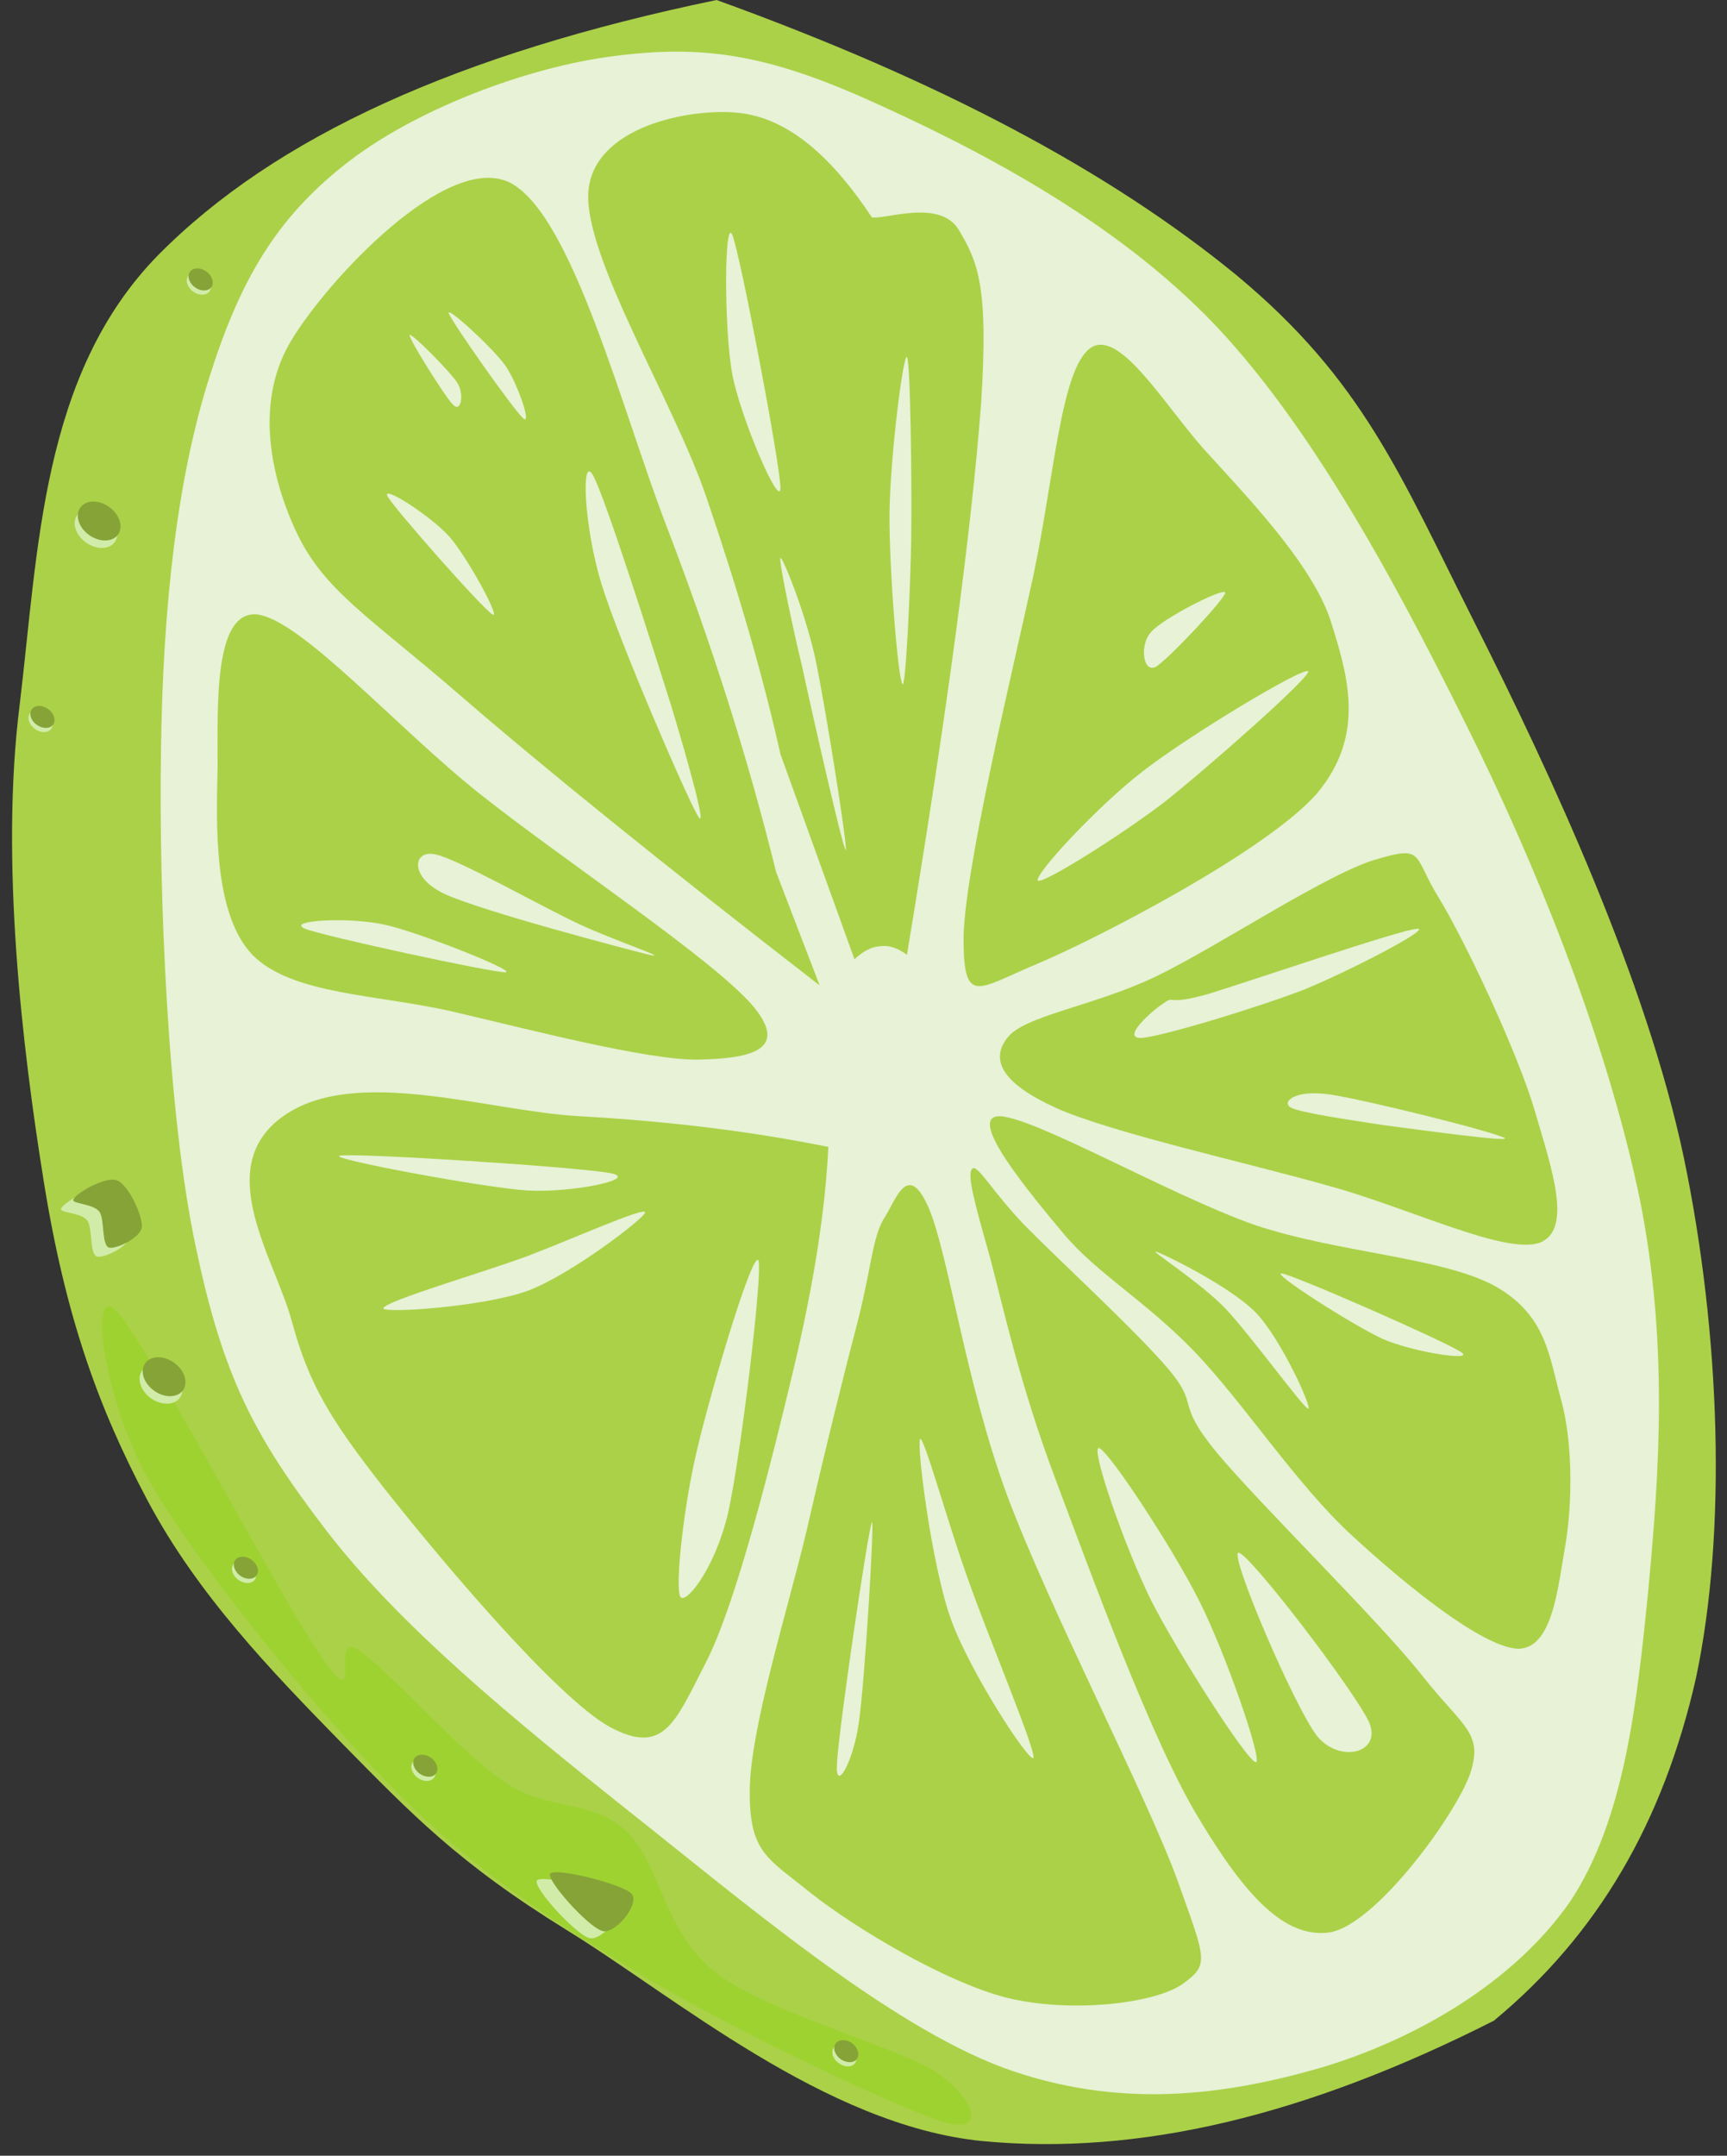 <?xml version="1.0" encoding="UTF-8"?><svg xmlns="http://www.w3.org/2000/svg" xmlns:xlink="http://www.w3.org/1999/xlink" height="374.1" preserveAspectRatio="xMidYMid meet" version="1.0" viewBox="-2.1 -0.0 299.8 374.1" width="299.8" zoomAndPan="magnify"><rect x="-2.1" y="-0.0" width="299.8" height="374.1" fill="#333333" stroke="none"/><g id="change1_1"><path d="m122.292,0c-44.784,9.288-76.608,23.688-96.984,44.316-20.232,20.7-20.736,51.012-24.012,78.156-3.384,26.964.468,59.364 4.212,82.62 3.708,23.04 9.288,38.88 18,55.296 8.676,16.309 21.384,29.484 33.66,42.048 12.24,12.42 20.304,20.88 39.06,32.473 18.792,11.556 44.928,33.912 72.143,36.647 27.109,2.592 56.125-4.319 88.85-20.88 18.035-14.904 29.412-34.416 35.1-59.508 5.363-25.309 4.283-59.58-2.125-90.324-6.516-30.852-23.146-66.672-36.143-92.448-13.033-25.848-19.441-42.3-41.438-60.588-22.248-18.216-51.802-33.876-90.323-47.808z" fill="#abd148" fill-rule="evenodd"/></g><g id="change2_1"><path d="m161.137,368.1c-8.82-2.987-35.713-15.66-51.661-25.235-15.876-9.612-28.44-17.641-42.696-31.86-14.4-14.436-34.452-39.384-42.66-53.46-8.172-14.04-11.052-35.172-6.012-30.061 5.148,5.185 28.836,50.688 36.072,60.696 6.948,9.756.756-5.328 6.012-1.8 5.328,3.6 17.352,17.46 25.236,22.824 7.74,5.22 14.796,2.844 21.024,8.424 6.12,5.544 6.516,17.46 15.624,24.624 9.036,7.092 31.859,12.96 38.484,17.46 6.479,4.356 9.073,11.088.577,8.388z" fill="#9ed231" fill-rule="evenodd"/></g><g id="change3_1"><path d="m31.896,216.432c-4.896-22.896-6.444-61.02-6.048-86.328 .324-25.38 2.916-47.304 8.316-64.368 5.328-17.028 11.628-27.72 23.472-37.08 11.844-9.468 31.608-17.028 46.944-18.936 15.228-1.98 26.352-.288 43.92,7.56 17.568,7.884 42.623,20.412 60.588,39.384 17.82,18.936 32.977,47.952 45.469,73.44 12.348,25.452 22.932,53.496 28.008,78.012 4.896,24.443 3.455,46.728 1.512,67.392-2.016,20.484-4.248,40.428-13.645,54.54-9.719,13.932-26.568,23.796-43.164,28.764-16.596,4.788-35.064,7.38-55.26,0-20.34-7.632-45.396-29.052-65.16-44.676-19.872-15.804-39.6-32.004-52.236-48.456-12.564-16.38-17.964-26.64-22.716-49.248z" fill="#e7f2d6" fill-rule="evenodd"/></g><g id="change1_2"><path d="m140.18 171c-26.964-20.88-47.592-37.512-62.856-50.724-15.228-13.176-23.22-17.784-28.008-28.008-4.824-10.368-7.02-23.148-0.756-33.336 6.228-10.296 26.892-32.616 37.836-27.252 10.872 5.508 19.512 39.708 27.288 59.832 7.704 20.124 13.968 39.636 18.936 59.796 2.52 6.552 5.04 13.104 7.56 19.692z" fill="#abd148" fill-rule="evenodd"/></g><g id="change1_3"><path d="m133.38,130.86c-3.06-13.68-7.308-28.296-12.888-44.676-5.652-16.56-21.312-41.724-20.448-52.992 .936-11.196 17.424-14.4 25.74-13.644 8.28.756 15.912,6.768 23.472,18.18-2.556-.396-2.556-.396 0,0 2.557.36 11.916-3.276 15.156,2.268 3.133,5.436 5.184,9.288 3.779,30.312-1.619,21.204-5.723,52.452-12.852,95.4-1.549-1.188-3.061-1.692-4.535-1.512-1.549.072-3.025.828-4.573,2.268-4.283-11.844-8.567-23.724-12.851-35.604z" fill="#abd148" fill-rule="evenodd"/></g><g id="change1_4"><path d="m165.17 163.44c-0.145-11.412 8.389-46.368 12.133-63.612 3.635-17.316 4.787-35.676 9.828-39.384 4.967-3.6 12.635 9.432 19.691 17.424 7.02 7.776 18.504 19.512 21.959 29.52 3.205 10.044 6.193 20.196-2.268 30.312-8.711 9.972-38.051 25.128-48.455 29.52-10.296 4.284-12.781 7.38-12.888-3.78z" fill="#abd148" fill-rule="evenodd"/></g><g id="change1_5"><path d="m172.764,180.108c2.953-3.888 14.869-5.436 25.74-10.62 10.908-5.256 30.168-18.18 38.629-20.448 8.135-2.376 6.012-.468 10.584,6.84 4.5,7.38 13.752,26.964 16.668,37.08 2.916,9.936 6.588,20.52.756,22.716-6.084,2.052-22.32-5.939-36.361-9.828-14.184-4.032-38.23-9.324-47.699-13.644-9.433-4.32-11.233-8.352-8.317-12.096z" fill="#abd148" fill-rule="evenodd"/></g><g id="change1_6"><path d="m171.252,193.716c5.688-.18 30.023,13.86 44.676,18.937 14.58,4.823 32.545,5.544 41.652,10.619 8.82,5.076 9.217,12.097 11.34,19.692 2.016,7.452 1.943,17.676.756,24.984-1.332,7.344-2.16,18.216-8.316,18.18-6.264-.36-19.475-11.088-28.799-19.692-9.576-8.783-18.793-23.004-27.252-31.823-8.568-8.893-16.885-13.536-22.717-20.448-5.795-6.949-16.885-20.197-11.34-20.449z" fill="#abd148" fill-rule="evenodd"/></g><g id="change1_7"><path d="m128.808,174.816c-6.516-7.956-33.156-25.56-47.7-37.116-14.508-11.556-30.996-30.24-38.628-31.068-7.596-.648-6.768,16.416-6.804,26.496-.216,9.828-.792,25.416 6.048,32.58 6.912,6.984 21.816,6.84 34.848,9.864 12.996,3.024 33.48,8.388 42.408,8.316 8.712-.18 16.02-1.44 9.828-9.072z" fill="#abd148" fill-rule="evenodd"/></g><g id="change1_8"><path d="m141.7 199.04c-13.14-2.664-27.252-4.428-43.164-5.328-15.948-0.864-38.988-8.892-51.48 0s-1.404 24.768 1.512 35.604c2.916 10.8 6.624 16.955 15.876 28.764 9.36 11.88 29.916 36.468 39.384 41.652 9.396 5.004 11.304-0.937 16.668-11.341 5.364-10.512 11.556-35.676 15.156-50.76 3.564-15.011 5.508-27.647 6.048-38.591z" fill="#abd148" fill-rule="evenodd"/></g><g id="change1_9"><path d="m146.99 228.56c-2.412 9.181-5.904 23.221-9.072 37.116-3.312 13.896-9.936 34.74-9.864 45.433 0 10.476 3.168 11.376 10.62 17.424 7.56 5.976 23.184 15.407 34.092 18.18 10.873 2.628 25.129 1.08 30.275-2.304 4.861-3.492 4.285-4.032-0.756-18.145-5.256-14.472-22.176-47.016-29.52-66.672-7.271-19.691-10.152-41.76-13.645-49.968-3.563-8.172-5.615-1.656-7.559 1.512-2.123 3.132-2.303 8.245-4.571 17.424z" fill="#abd148" fill-rule="evenodd"/></g><g id="change1_10"><path d="m169.703,217.979c2.412,9.108 5.186,22.104 11.377,38.593 6.156,16.38 16.848,45.792 24.984,59.075 7.92,13.177 14.795,20.845 22.715,19.692 7.885-1.368 21.42-19.8 24.229-27.252 2.557-7.452-1.043-8.172-8.316-17.424-7.523-9.504-28.188-29.7-35.604-38.628-7.344-8.929-2.809-7.849-8.316-14.4-5.652-6.66-19.26-19.152-24.984-24.983-5.688-5.94-8.207-10.692-9.107-9.828-1.009.828.467,6.155 3.022,15.155z" fill="#abd148" fill-rule="evenodd"/></g><g id="change3_2"><path d="m188.641,251.28c-1.404.107 4.5,17.172 9.107,26.495 4.645,9.108 16.633,27.9 18.18,28.045 1.225-.145-5.256-18.937-9.863-28.045-4.68-9.323-15.95-26.387-17.424-26.495z" fill="#e7f2d6" fill-rule="evenodd"/></g><g id="change3_3"><path d="m212.87 269.46c1.621-0.324 20.27 24.048 22.752 29.52 2.125 5.328-5.219 7.057-9.107 2.269-3.959-5.149-15.119-31.249-13.645-31.789z" fill="#e7f2d6" fill-rule="evenodd"/></g><g id="change3_4"><path d="m198.504,217.188c-.863-.144 7.561,5.221 12.096,9.864 4.355,4.608 13.465,17.172 14.4,17.424 .791.036-4.68-12.096-9.072-16.668-4.573-4.68-16.489-10.44-17.424-10.62z" fill="#e7f2d6" fill-rule="evenodd"/></g><g id="change3_5"><path d="m220.46 221c2.375 0.396 27.898 11.592 31.031 13.608 2.771 1.764-8.389 0.035-13.607-2.269-5.221-2.411-19.729-11.699-17.424-11.339z" fill="#e7f2d6" fill-rule="evenodd"/></g><g id="change3_6"><path d="m200.016,174.024c1.836-1.332.145.576 7.561-1.512 7.344-2.232 33.443-11.196 36.359-11.34 2.592-.108-11.699,7.308-19.691,10.584-8.1,3.096-23.869,7.92-28.008,8.352-4.104.324 1.835-4.896 3.779-6.084z" fill="#e7f2d6" fill-rule="evenodd"/></g><g id="change3_7"><path d="m221.977,192.204c1.547.864 9.576,2.052 15.912,3.023 6.191.828 22.607,3.061 21.203,2.269-1.691-1.044-24.012-6.624-30.313-7.561-6.191-.899-8.459,1.333-6.802,2.269z" fill="#e7f2d6" fill-rule="evenodd"/></g><g id="change3_8"><path d="m178.057,152.82c.719.72 13.967-7.524 21.959-13.608 7.813-6.192 25.488-21.816 24.984-22.716-.793-.864-20.881,11.232-28.764,17.388-7.92,6.12-18.793,17.892-18.179,18.936z" fill="#e7f2d6" fill-rule="evenodd"/></g><g id="change3_9"><path d="m198.504,115.74c2.125-1.188 12.133-11.916 12.096-12.888-.145-1.008-10.908,4.5-12.852,6.804-2.053,2.124-1.477,7.164.756,6.084z" fill="#e7f2d6" fill-rule="evenodd"/></g><g id="change3_10"><path d="m155.34,61.956c.611.684.863,21.456.756,31.068-.145,9.468-.973,26.28-1.512,25.74-.793-.756-2.34-20.052-2.268-29.556 .073-9.576 2.375-27.864 3.024-27.252z" fill="#e7f2d6" fill-rule="evenodd"/></g><g id="change3_11"><path d="m125.03 40.752c1.368 3.348 8.316 39.744 8.352 43.92-0.036 3.888-6.984-12.348-8.352-19.692-1.44-7.452-1.44-27.468 0-24.228z" fill="#e7f2d6" fill-rule="evenodd"/></g><g id="change3_12"><path d="m133.38,96.804c-.324.252 1.728,10.404 3.78,18.936 1.836,8.532 7.128,31.86 7.56,31.788 .36-.432-3.492-24.768-5.292-33.3-1.944-8.64-5.724-17.64-6.048-17.424z" fill="#e7f2d6" fill-rule="evenodd"/></g><g id="change3_13"><path d="m100.8 82.404c2.088 3.6 10.476 30.132 13.644 40.14 2.988 9.9 6.444 22.32 4.536 18.936-2.124-3.672-13.608-30.24-16.668-40.14-3.06-10.008-3.564-22.428-1.512-18.936z" fill="#e7f2d6" fill-rule="evenodd"/></g><g id="change3_14"><path d="m65.196 86.184c1.332 2.268 16.272 19.224 18.18 20.448 1.62 1.008-4.464-10.188-7.56-13.608-3.168-3.492-11.844-9.108-10.62-6.84z" fill="#e7f2d6" fill-rule="evenodd"/></g><g id="change3_15"><path d="m69.012,58.176c-.144.612 6.084,10.62 7.56,12.096 1.368,1.368 1.944-1.836.756-3.78-1.296-2.052-8.28-9.036-8.316-8.316z" fill="#e7f2d6" fill-rule="evenodd"/></g><g id="change3_16"><path d="m75.816,54.396c.54,1.512 11.124,16.596 12.888,18.18 1.62,1.44-.972-6.084-3.06-9.108-2.232-3.168-10.368-10.548-9.828-9.072z" fill="#e7f2d6" fill-rule="evenodd"/></g><g id="change3_17"><path d="m98.532,160.416c-6.3-2.916-21.06-11.304-24.984-12.132-3.96-.936-4.752,3.888 1.512,6.84 6.3,2.952 31.5,9.576 35.604,10.584 3.78.792-5.904-2.412-12.132-5.292z" fill="#e7f2d6" fill-rule="evenodd"/></g><g id="change3_18"><path d="m50.832,161.172c3.528,1.368 32.436,7.596 34.812,7.56 2.16-.144-15.408-7.128-21.204-8.316-6.012-1.296-17.028-.72-13.608.756z" fill="#e7f2d6" fill-rule="evenodd"/></g><g id="change3_19"><path d="m56.88,200.556c2.556-.54 41.256,1.944 46.944,3.024 5.292.972-6.48,3.456-14.364,3.023-7.956-.54-34.92-5.615-32.58-6.047z" fill="#e7f2d6" fill-rule="evenodd"/></g><g id="change3_20"><path d="m109.908,210.384c-.072-1.008-12.852,4.716-20.448,7.596-7.776,2.88-24.912,7.849-25.02,9.072 .108.9 17.244-.252 25.02-3.023 7.596-2.845 20.376-12.674 20.448-13.645z" fill="#e7f2d6" fill-rule="evenodd"/></g><g id="change3_21"><path d="m129.564,218.736c.792,1.979-3.06,34.02-5.292,43.92-2.304,9.72-7.524,16.128-8.316,14.363-.864-2.052.648-15.947 3.024-25.739 2.304-9.828 9.576-34.416 10.584-32.544z" fill="#e7f2d6" fill-rule="evenodd"/></g><g id="change3_22"><path d="m149.256,264.168c-.648,1.188-5.724,35.676-6.048,41.652-.432,5.651 2.772.18 3.78-6.841 1.044-7.127 2.772-35.855 2.268-34.811z" fill="#e7f2d6" fill-rule="evenodd"/></g><g id="change3_23"><path d="m157.61 249.77c-0.576 1.261 1.98 21.601 5.293 31.032 3.313 9.324 13.752 25.236 14.4 24.264 0.467-1.296-8.137-21.743-11.377-31.067-3.384-9.325-7.775-25.309-8.316-24.229z" fill="#e7f2d6" fill-rule="evenodd"/></g><g id="change4_1"><path d="m16.128,206.352c-2.124-.792-7.02,2.305-7.596,3.313-.504.899 3.42.647 4.536,2.16 .936,1.403.36,5.651 1.62,6.228 1.188.36 5.508-1.656 5.76-3.563 .108-1.982-2.304-7.383-4.32-8.138z" fill="#d1eca9" fill-rule="evenodd"/></g><g id="change5_1"><path d="m18.216,204.84c-2.016-.756-7.128,2.232-7.56,3.276-.576.792 3.42.72 4.5,2.159 .936,1.404.36,5.652 1.62,6.229 1.188.36 5.508-1.656 5.76-3.564 .108-2.016-2.304-7.308-4.32-8.1z" fill="#86a338" fill-rule="evenodd"/></g><g id="change4_2"><path d="m91.116,326.34c-.756,1.152 6.588,9.252 9.108,10.008 2.268.504 6.588-4.859 5.04-6.516-1.62-1.728-13.284-4.608-14.148-3.492z" fill="#d1eca9" fill-rule="evenodd"/></g><g id="change5_2"><path d="m93.42,325.152c-.756,1.044 6.588,9.323 9.108,9.972 2.304.468 6.516-4.788 5.004-6.48-1.584-1.728-13.32-4.608-14.112-3.492z" fill="#86a338" fill-rule="evenodd"/></g><g id="change4_3"><path d="m38.412,271.476c-.54.756-.144,1.98.864,2.7 1.044.72 2.304.72 2.844-.036s.18-1.979-.864-2.7c-1.008-.756-2.268-.72-2.844.036z" fill="#d1eca9" fill-rule="evenodd"/></g><g id="change5_3"><path d="m38.736,270.72c-.54.756-.144,1.98.864,2.736 1.044.72 2.304.684 2.844-.072s.144-1.944-.864-2.7c-1.044-.72-2.304-.72-2.844.036z" fill="#86a338" fill-rule="evenodd"/></g><g id="change4_4"><path d="m3.096,123.804c-.54.756-.144,1.98.864,2.7 1.044.756 2.304.72 2.844-.036s.18-1.98-.864-2.7c-1.008-.72-2.304-.72-2.844.036z" fill="#d1eca9" fill-rule="evenodd"/></g><g id="change5_4"><path d="m3.42,123.084c-.54.756-.18,1.98.864,2.7 1.008.72 2.304.72 2.844-.036s.144-1.98-.864-2.7c-1.044-.756-2.304-.72-2.844.036z" fill="#86a338" fill-rule="evenodd"/></g><g id="change4_5"><path d="m142.632,355.355c-.54.757-.144,1.98.9,2.7 1.008.756 2.268.72 2.808-.036s.18-1.979-.864-2.699c-1.008-.757-2.268-.72-2.844.035z" fill="#d1eca9" fill-rule="evenodd"/></g><g id="change5_5"><path d="m142.956,354.636c-.54.756-.144,1.944.864,2.7 1.044.72 2.304.72 2.844-.036 .54-.792.144-1.979-.864-2.736-1.008-.72-2.304-.684-2.844.072z" fill="#86a338" fill-rule="evenodd"/></g><g id="change4_6"><path d="m11.304,89.388c-.972,1.332-.288,3.456 1.512,4.752s4.068,1.26 5.004-.072c.972-1.332.288-3.492-1.512-4.788s-4.068-1.26-5.004.108z" fill="#d1eca9" fill-rule="evenodd"/></g><g id="change5_6"><path d="m11.844,88.092c-.972,1.332-.288,3.456 1.512,4.752 1.836,1.296 4.068,1.26 5.04-.072 .936-1.332.288-3.492-1.548-4.788-1.8-1.296-4.032-1.26-5.004.108z" fill="#86a338" fill-rule="evenodd"/></g><g id="change4_7"><path d="m22.572,237.852c-.972,1.332-.288,3.492 1.512,4.788s4.068,1.26 5.04-.071c.936-1.368.252-3.492-1.548-4.788s-4.032-1.261-5.004.071z" fill="#d1eca9" fill-rule="evenodd"/></g><g id="change5_7"><path d="m23.112,236.556c-.972,1.332-.288,3.492 1.548,4.788 1.8,1.296 4.032,1.26 5.004-.072 .936-1.367.288-3.491-1.548-4.788-1.8-1.296-4.032-1.26-5.004.072z" fill="#86a338" fill-rule="evenodd"/></g><g id="change4_8"><path d="m69.552,305.82c-.54.756-.144,1.979.864,2.699 1.044.756 2.304.721 2.844-.036s.18-1.979-.864-2.699c-1.008-.756-2.268-.721-2.844.036z" fill="#d1eca9" fill-rule="evenodd"/></g><g id="change5_8"><path d="m69.876,305.1c-.54.756-.144,1.944.864,2.7 1.044.72 2.304.72 2.844-.036 .54-.792.144-1.979-.864-2.735-1.044-.721-2.304-.685-2.844.071z" fill="#86a338" fill-rule="evenodd"/></g><g id="change4_9"><path d="m30.564,47.916c-.54.756-.144,1.944.864,2.7 1.044.72 2.304.72 2.844-.072 .54-.756.18-1.944-.864-2.7-1.008-.72-2.304-.72-2.844.072z" fill="#d1eca9" fill-rule="evenodd"/></g><g id="change5_9"><path d="m30.888,47.16c-.54.756-.18,1.979.864,2.7 1.008.756 2.304.72 2.844-.036s.144-1.98-.864-2.7c-1.044-.756-2.304-.72-2.844.036z" fill="#86a338" fill-rule="evenodd"/></g></svg>